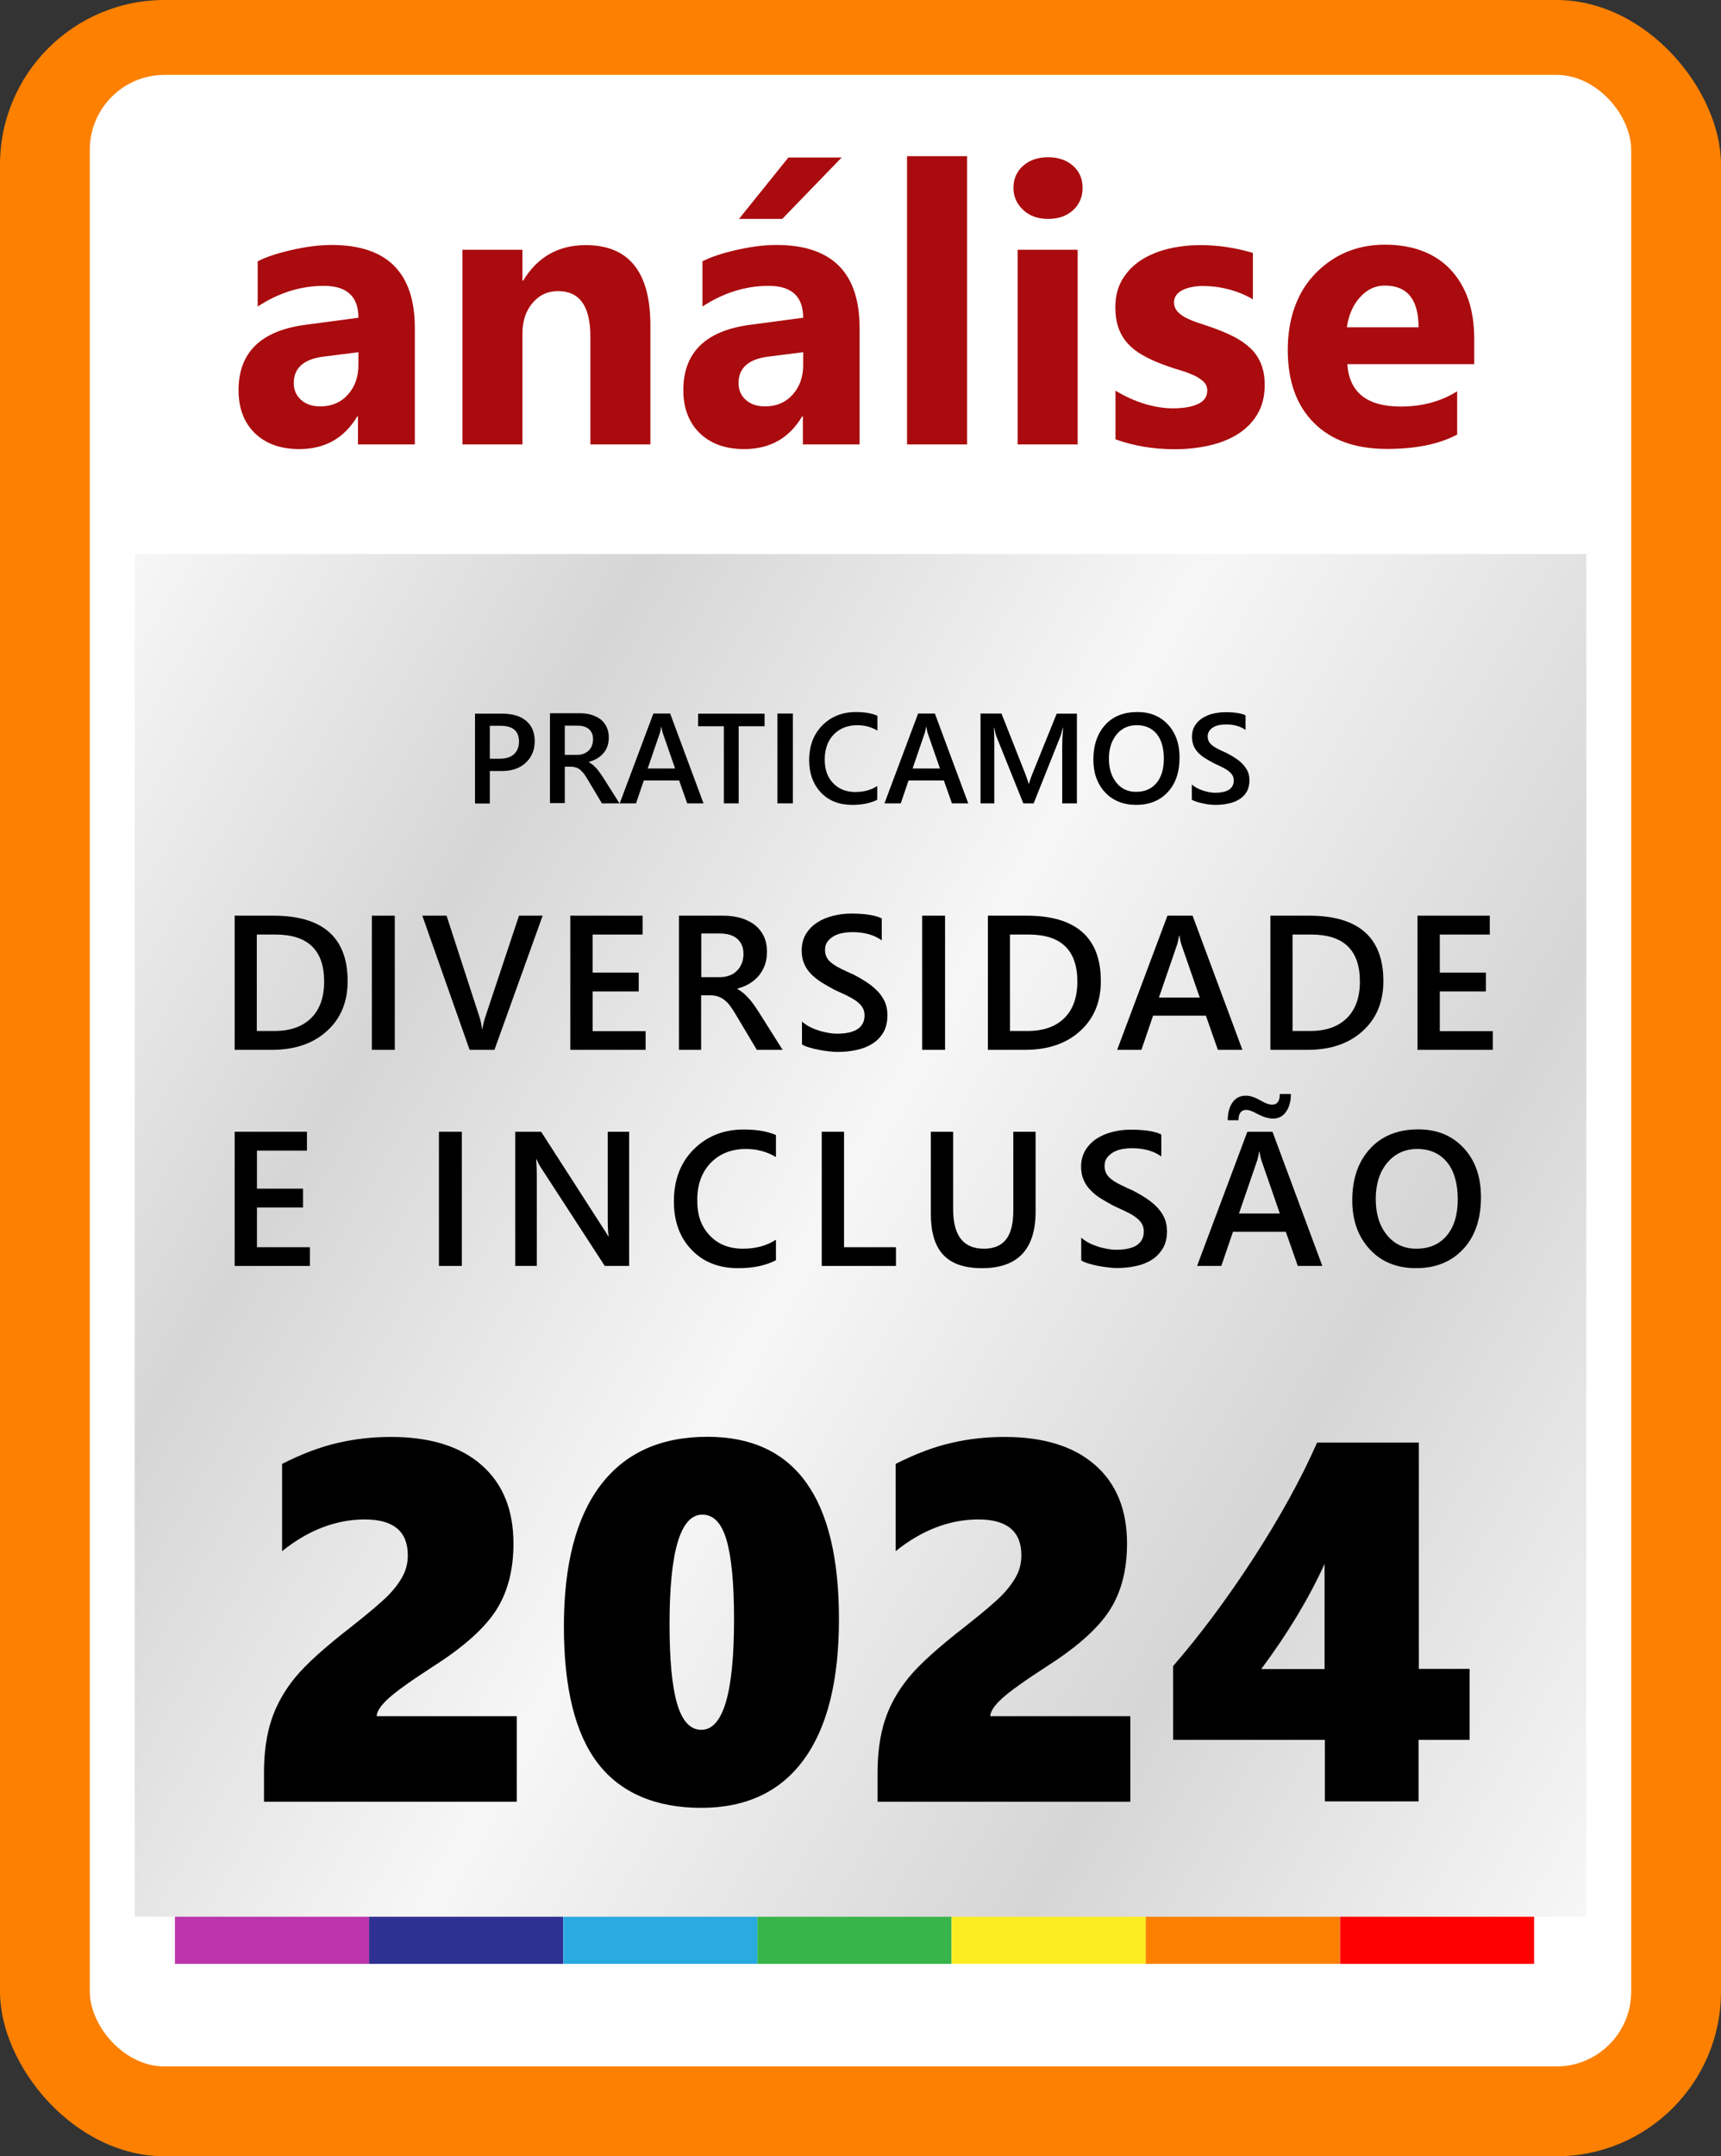 <?xml version="1.0" encoding="UTF-8"?><svg xmlns="http://www.w3.org/2000/svg" xmlns:xlink="http://www.w3.org/1999/xlink" viewBox="0 0 115 144"><rect x="0" y="0" width="115" height="144" fill="#333333" stroke="none"/><defs><linearGradient id="linear-gradient" x1="1.42" y1="50.12" x2="113.58" y2="114.88" gradientUnits="userSpaceOnUse"><stop offset="0" stop-color="#d9d9d9"/><stop offset=".23" stop-color="#3c3c3b"/><stop offset=".48" stop-color="#d9d9d9"/><stop offset=".75" stop-color="#3c3c3b"/><stop offset="1" stop-color="#d9d9d9"/></linearGradient></defs><g style="isolation:isolate;"><g id="Layer_2"><g id="Camada_2"><rect width="115" height="144" rx="11" ry="11" style="fill:#fd8000;"/><rect x="6" y="5" width="103" height="133" rx="5" ry="5" style="fill:#fff;"/><rect x="11.69" y="91.96" width="12.97" height="39.19" style="fill:#bc35ac;"/><rect x="24.66" y="91.96" width="12.97" height="39.19" style="fill:#2e3191;"/><rect x="37.64" y="91.96" width="12.97" height="39.19" style="fill:#29aae1;"/><rect x="50.61" y="91.96" width="12.97" height="39.19" style="fill:#39b44a;"/><rect x="63.59" y="91.96" width="12.97" height="39.19" style="fill:#fbed21;"/><rect x="76.56" y="91.96" width="12.97" height="39.19" style="fill:#fd8000;"/><rect x="89.54" y="91.96" width="12.97" height="39.19" style="fill:#fe0000;"/><path d="M27.72,29.68h-3.8v-1.87h-.05c-.87,1.46-2.16,2.18-3.87,2.18-1.26,0-2.25-.36-2.98-1.07-.72-.71-1.08-1.67-1.08-2.86,0-2.52,1.49-3.98,4.48-4.37l3.53-.47c0-1.42-.77-2.13-2.31-2.13s-3.02.46-4.42,1.38v-3.02c.56-.29,1.32-.54,2.29-.76.97-.22,1.85-.33,2.65-.33,3.71,0,5.56,1.85,5.56,5.55v7.77ZM23.95,24.4v-.88l-2.36.3c-1.3.17-1.96.76-1.96,1.76,0,.46.16.83.48,1.12.32.29.75.44,1.29.44.75,0,1.37-.26,1.84-.78.47-.52.71-1.18.71-1.97Z" style="fill:#aa0b0e;"/><path d="M43.45,29.68h-4v-7.22c0-2.01-.72-3.02-2.16-3.02-.7,0-1.27.27-1.71.8-.45.53-.67,1.21-.67,2.03v7.41h-4.01v-13h4.01v2.06h.05c.96-1.58,2.35-2.37,4.18-2.37,2.88,0,4.32,1.79,4.32,5.36v7.96Z" style="fill:#aa0b0e;"/><path d="M57.44,29.68h-3.79v-1.87h-.05c-.87,1.46-2.16,2.18-3.87,2.18-1.26,0-2.25-.36-2.98-1.07-.72-.71-1.09-1.67-1.09-2.86,0-2.52,1.49-3.98,4.48-4.37l3.53-.47c0-1.42-.77-2.13-2.31-2.13s-3.02.46-4.42,1.38v-3.02c.56-.29,1.32-.54,2.29-.76s1.85-.33,2.65-.33c3.71,0,5.56,1.85,5.56,5.55v7.77ZM53.67,24.4v-.88l-2.36.3c-1.3.17-1.96.76-1.96,1.76,0,.46.16.83.48,1.12.32.29.75.44,1.29.44.75,0,1.37-.26,1.84-.78.47-.52.71-1.18.71-1.97ZM56.24,10.52l-3.97,4.1h-2.89l3.3-4.1h3.57Z" style="fill:#aa0b0e;"/><path d="M64.62,29.68h-4.01V10.43h4.01v19.25Z" style="fill:#aa0b0e;"/><path d="M70.03,14.62c-.68,0-1.23-.2-1.66-.6-.43-.4-.65-.89-.65-1.48s.22-1.09.65-1.47.99-.57,1.66-.57,1.24.19,1.67.57.64.87.64,1.47-.21,1.11-.64,1.5-.98.58-1.67.58ZM72.01,29.68h-4.01v-13h4.01v13Z" style="fill:#aa0b0e;"/><path d="M74.54,29.34v-3.25c.66.4,1.32.69,1.97.89.65.19,1.28.29,1.86.29.71,0,1.27-.1,1.68-.29s.62-.49.62-.89c0-.25-.09-.47-.28-.63-.19-.17-.42-.32-.72-.44-.29-.13-.61-.24-.96-.34-.35-.1-.68-.22-1-.34-.52-.19-.97-.4-1.37-.63-.39-.22-.72-.48-.99-.78-.27-.3-.47-.64-.61-1.03-.14-.39-.21-.85-.21-1.38,0-.73.16-1.35.48-1.88.32-.52.74-.95,1.27-1.29.53-.33,1.13-.58,1.81-.74.68-.16,1.39-.24,2.13-.24.57,0,1.16.04,1.75.13.59.09,1.18.22,1.75.39v3.1c-.51-.3-1.05-.52-1.63-.67-.58-.15-1.15-.22-1.71-.22-.26,0-.51.02-.74.07-.23.05-.44.11-.62.2-.18.09-.32.2-.42.34-.1.14-.15.3-.15.48,0,.24.08.44.23.61s.35.32.6.44c.24.12.52.23.82.33.3.1.6.2.89.3.53.19,1.02.39,1.45.61s.8.48,1.11.77.55.64.71,1.04c.17.4.25.87.25,1.42,0,.77-.17,1.43-.5,1.97-.33.55-.78.99-1.33,1.33-.55.34-1.19.59-1.92.75-.72.16-1.47.24-2.25.24-1.43,0-2.75-.22-3.97-.66Z" style="fill:#aa0b0e;"/><path d="M98.51,24.32h-8.48c.13,1.89,1.32,2.83,3.57,2.83,1.43,0,2.69-.34,3.77-1.02v2.89c-1.2.64-2.76.96-4.69.96-2.1,0-3.73-.58-4.89-1.75-1.16-1.16-1.74-2.79-1.74-4.87s.63-3.87,1.88-5.13c1.25-1.26,2.79-1.89,4.62-1.89s3.36.56,4.4,1.69c1.04,1.13,1.56,2.65,1.56,4.58v1.69ZM94.79,21.86c0-1.86-.75-2.79-2.26-2.79-.64,0-1.2.27-1.67.8-.47.53-.75,1.2-.86,1.99h4.79Z" style="fill:#aa0b0e;"/><rect x="9" y="37" width="97" height="91" style="fill:#fff;"/><rect x="9" y="37" width="97" height="91" style="fill:url(#linear-gradient); mix-blend-mode:multiply; opacity:.21;"/><path d="M17.64,120.31v-1.92c0-1.36.17-2.54.5-3.54.33-1,.86-1.94,1.58-2.82.72-.88,1.97-2.01,3.75-3.39,1.27-1,2.11-1.72,2.53-2.16.42-.44.73-.87.94-1.28.21-.41.31-.86.31-1.34,0-1.59-.96-2.39-2.87-2.39s-3.79.71-5.53,2.12v-5.83c1.33-.67,2.56-1.14,3.72-1.4,1.15-.27,2.34-.4,3.55-.4,2.61,0,4.62.62,6.05,1.87,1.43,1.25,2.14,3,2.14,5.25,0,1.73-.37,3.19-1.12,4.39-.75,1.2-2.13,2.46-4.16,3.76-1.55,1-2.58,1.74-3.08,2.2s-.77.85-.78,1.18h9.36v5.71h-16.87Z"/><path d="M56.06,108.13c0,4.11-.78,7.24-2.35,9.38-1.56,2.14-3.85,3.22-6.86,3.22s-5.37-.99-6.89-2.96c-1.52-1.97-2.28-5.02-2.28-9.16s.82-7.29,2.46-9.44c1.64-2.15,4.02-3.22,7.13-3.22,5.86,0,8.79,4.06,8.79,12.18ZM49.05,108.13c0-2.38-.17-4.14-.5-5.28-.33-1.14-.87-1.7-1.62-1.7-1.46,0-2.19,2.44-2.19,7.32,0,2.4.17,4.17.51,5.32.34,1.15.88,1.73,1.61,1.73,1.46,0,2.19-2.46,2.19-7.38Z"/><path d="M58.64,120.31v-1.92c0-1.36.17-2.54.5-3.54.33-1,.86-1.94,1.58-2.82.72-.88,1.97-2.01,3.75-3.39,1.27-1,2.11-1.72,2.53-2.16.42-.44.73-.87.94-1.28.21-.41.31-.86.31-1.34,0-1.59-.96-2.39-2.87-2.39s-3.79.71-5.53,2.12v-5.83c1.33-.67,2.56-1.14,3.72-1.4,1.15-.27,2.34-.4,3.55-.4,2.61,0,4.62.62,6.05,1.87,1.43,1.25,2.14,3,2.14,5.25,0,1.73-.37,3.19-1.12,4.39-.75,1.2-2.13,2.46-4.16,3.76-1.55,1-2.58,1.74-3.08,2.2s-.77.85-.78,1.18h9.36v5.71h-16.87Z"/><path d="M94.81,96.35v15.1h3.39v4.74h-3.41v4.11h-6.26v-4.11h-10.14v-4.93c1.78-2.05,3.56-4.43,5.32-7.13,1.76-2.71,3.2-5.3,4.3-7.79h6.8ZM88.51,111.46v-7.02c-1.03,2.26-2.43,4.6-4.23,7.02h4.23Z"/><path d="M15.68,70.11v-8.96h2.59c3.3,0,4.96,1.46,4.96,4.37,0,1.38-.46,2.5-1.38,3.33-.92.84-2.15,1.26-3.69,1.26h-2.48ZM17.16,62.41v6.44h1.19c1.04,0,1.86-.29,2.44-.86.58-.57.87-1.39.87-2.44,0-2.1-1.09-3.14-3.26-3.14h-1.24Z"/><path d="M26.38,70.11h-1.53v-8.96h1.53v8.96Z"/><path d="M36.26,61.15l-3.22,8.96h-1.66l-3.16-8.96h1.62l2.21,6.8c.07.22.12.47.16.76h.03c.03-.24.09-.49.18-.77l2.26-6.79h1.57Z"/><path d="M43.14,70.11h-5.03v-8.96h4.83v1.26h-3.34v2.54h3.08v1.26h-3.08v2.65h3.54v1.26Z"/><path d="M52.31,70.11h-1.74l-1.43-2.4c-.13-.22-.26-.41-.38-.57s-.25-.28-.38-.38c-.13-.1-.27-.17-.42-.22-.15-.05-.32-.07-.51-.07h-.6v3.64h-1.48v-8.96h2.95c.42,0,.81.05,1.16.15.35.1.66.25.93.45.26.2.47.45.62.76.15.3.22.66.22,1.06,0,.32-.05.61-.14.87s-.23.5-.4.71c-.17.21-.38.38-.62.53-.24.15-.52.26-.82.34v.02c.16.09.3.19.43.3.12.11.23.22.34.34.11.12.21.25.32.4.11.15.22.32.35.52l1.59,2.52ZM46.86,62.35v2.91h1.24c.23,0,.44-.04.63-.11.2-.07.36-.17.5-.31.14-.13.25-.3.33-.49.08-.19.12-.41.12-.64,0-.43-.13-.76-.41-1.01-.27-.24-.66-.36-1.17-.36h-1.25Z"/><path d="M53.59,69.75v-1.53c.14.12.3.24.49.34.19.1.39.18.6.25s.43.12.64.16c.21.04.41.06.59.06.62,0,1.09-.1,1.4-.31s.46-.51.46-.91c0-.21-.05-.4-.15-.55s-.24-.3-.43-.43-.4-.25-.65-.37c-.25-.12-.51-.24-.8-.37-.3-.16-.59-.33-.85-.49-.26-.17-.49-.35-.69-.55s-.35-.43-.46-.68c-.11-.25-.17-.55-.17-.89,0-.42.09-.79.28-1.1.19-.31.44-.57.75-.77s.66-.35,1.06-.45c.39-.1.8-.15,1.21-.15.94,0,1.62.11,2.05.32v1.47c-.51-.37-1.16-.55-1.96-.55-.22,0-.44.02-.66.06-.22.04-.42.11-.59.21-.17.1-.31.22-.42.37-.11.15-.16.33-.16.54,0,.2.04.37.12.52.08.15.21.28.37.4.16.12.36.24.59.35.23.12.5.24.8.37.31.16.61.33.88.51.28.18.52.38.73.59s.38.46.5.72.18.57.18.9c0,.45-.09.84-.27,1.15-.18.31-.43.57-.74.76-.31.2-.67.34-1.07.42-.4.09-.83.13-1.28.13-.15,0-.33-.01-.55-.04-.22-.02-.44-.06-.67-.1-.23-.04-.45-.1-.65-.16-.21-.06-.37-.13-.49-.21Z"/><path d="M63.15,70.11h-1.53v-8.96h1.53v8.96Z"/><path d="M66.01,70.11v-8.96h2.59c3.3,0,4.96,1.46,4.96,4.37,0,1.38-.46,2.5-1.38,3.33-.92.84-2.15,1.26-3.69,1.26h-2.48ZM67.49,62.41v6.44h1.19c1.04,0,1.86-.29,2.44-.86.58-.57.87-1.39.87-2.44,0-2.1-1.09-3.14-3.26-3.14h-1.24Z"/><path d="M83.01,70.11h-1.63l-.8-2.28h-3.53l-.78,2.28h-1.62l3.36-8.96h1.68l3.33,8.96ZM80.17,66.62l-1.24-3.58c-.04-.12-.08-.3-.12-.56h-.02c-.04.24-.08.42-.12.56l-1.23,3.58h2.74Z"/><path d="M84.89,70.11v-8.96h2.59c3.3,0,4.96,1.46,4.96,4.37,0,1.38-.46,2.5-1.38,3.33-.92.84-2.14,1.26-3.69,1.26h-2.48ZM86.37,62.41v6.44h1.19c1.05,0,1.86-.29,2.44-.86.58-.57.87-1.39.87-2.44,0-2.1-1.08-3.14-3.26-3.14h-1.24Z"/><path d="M99.75,70.11h-5.03v-8.96h4.83v1.26h-3.34v2.54h3.08v1.26h-3.08v2.65h3.54v1.26Z"/><path d="M20.71,84.54h-5.03v-8.96h4.83v1.26h-3.34v2.54h3.08v1.26h-3.08v2.65h3.54v1.26Z"/><path d="M30.86,84.54h-1.53v-8.96h1.53v8.96Z"/><path d="M42.03,84.54h-1.62l-4.28-6.59c-.11-.17-.2-.34-.27-.52h-.04c.03.19.05.6.05,1.23v5.88h-1.44v-8.96h1.73l4.14,6.43c.18.27.29.45.34.55h.03c-.04-.24-.06-.64-.06-1.21v-5.77h1.43v8.96Z"/><path d="M51.85,84.16c-.68.35-1.51.53-2.52.53-1.3,0-2.34-.41-3.12-1.23-.79-.82-1.18-1.9-1.18-3.23,0-1.43.44-2.59,1.32-3.47.88-.88,1.99-1.33,3.34-1.33.87,0,1.59.12,2.16.37v1.47c-.6-.36-1.27-.54-2-.54-.97,0-1.76.31-2.36.93-.6.62-.9,1.45-.9,2.49s.28,1.77.84,2.36c.56.59,1.3.88,2.22.88.85,0,1.58-.2,2.2-.6v1.38Z"/><path d="M59.87,84.54h-4.96v-8.96h1.49v7.71h3.47v1.26Z"/><path d="M69.2,80.91c0,2.52-1.19,3.78-3.58,3.78s-3.42-1.21-3.42-3.63v-5.48h1.49v5.17c0,1.76.68,2.64,2.05,2.64s1.97-.85,1.97-2.54v-5.27h1.49v5.34Z"/><path d="M72.25,84.18v-1.53c.14.12.3.24.49.34.19.1.39.18.6.25.21.07.43.12.64.16.21.04.41.06.59.06.62,0,1.09-.1,1.4-.31s.46-.51.46-.91c0-.21-.05-.4-.15-.55-.1-.16-.25-.3-.43-.43s-.4-.25-.65-.37c-.25-.12-.51-.24-.8-.37-.3-.16-.59-.33-.85-.49s-.49-.35-.68-.55c-.2-.2-.35-.43-.46-.68s-.17-.55-.17-.89c0-.42.1-.79.29-1.1.19-.31.44-.57.75-.77s.66-.35,1.06-.45c.4-.1.8-.15,1.21-.15.94,0,1.62.11,2.05.32v1.47c-.51-.37-1.16-.55-1.96-.55-.22,0-.44.02-.66.06-.22.04-.41.11-.59.21-.17.1-.31.22-.42.37-.11.15-.16.33-.16.54,0,.2.04.37.12.52.08.15.21.28.37.4.16.12.36.24.59.35.23.12.5.24.8.37.31.16.61.33.88.51.28.18.52.38.73.59.21.22.38.46.5.72.12.26.18.57.18.9,0,.45-.09.84-.28,1.15s-.43.57-.74.76c-.31.2-.67.34-1.07.42-.4.09-.83.13-1.28.13-.15,0-.33-.01-.55-.04-.22-.02-.44-.06-.67-.1s-.45-.1-.65-.16c-.2-.06-.37-.13-.49-.21Z"/><path d="M88.35,84.54h-1.63l-.8-2.28h-3.53l-.78,2.28h-1.62l3.36-8.96h1.68l3.33,8.96ZM86.26,73.06c0,.48-.11.88-.32,1.18-.21.31-.51.46-.87.46-.3,0-.64-.1-1.03-.3-.33-.19-.58-.28-.76-.28-.35,0-.52.23-.52.69h-.72c0-.5.11-.89.32-1.19s.51-.45.89-.45c.29,0,.61.11.98.32.3.18.56.28.78.28.34,0,.51-.24.51-.71h.74ZM85.52,81.04l-1.24-3.58c-.04-.12-.08-.3-.12-.56h-.02c-.04.24-.08.42-.12.56l-1.23,3.58h2.74Z"/><path d="M94.63,84.69c-1.29,0-2.33-.42-3.1-1.26-.78-.84-1.17-1.93-1.17-3.27,0-1.44.4-2.59,1.19-3.45.79-.86,1.87-1.29,3.22-1.29,1.26,0,2.27.42,3.04,1.25.77.83,1.15,1.92,1.15,3.27,0,1.46-.39,2.62-1.18,3.47s-1.84,1.28-3.16,1.28ZM94.7,76.73c-.82,0-1.49.31-2,.92-.51.61-.77,1.42-.77,2.42s.25,1.8.75,2.41,1.15.91,1.96.91c.86,0,1.54-.29,2.03-.87s.74-1.39.74-2.43-.24-1.9-.72-2.48c-.48-.58-1.14-.88-1.99-.88Z"/><path d="M32.73,51.48v2.18h-.99v-6h1.82c.69,0,1.22.16,1.6.48.38.32.57.77.57,1.36s-.2,1.06-.59,1.43-.93.56-1.61.56h-.8ZM32.73,48.48v2.19h.64c.43,0,.75-.1.97-.3.22-.2.34-.48.34-.84,0-.71-.41-1.06-1.23-1.06h-.72Z"/><path d="M41.38,53.65h-1.16l-.96-1.61c-.09-.15-.17-.27-.25-.38-.08-.1-.17-.19-.25-.26-.09-.07-.18-.12-.28-.15-.1-.03-.21-.05-.34-.05h-.4v2.43h-.99v-6h1.97c.28,0,.54.03.78.1.24.07.44.17.62.3.18.14.31.3.41.51s.15.44.15.71c0,.21-.03.41-.09.58-.06.18-.15.33-.27.47-.12.14-.26.26-.42.35-.16.1-.35.17-.55.23v.02c.11.06.2.13.29.2.08.07.16.15.23.23.07.08.14.17.21.27.07.1.15.21.24.35l1.07,1.69ZM37.74,48.46v1.95h.83c.15,0,.29-.02.42-.07.13-.05.24-.12.34-.21.1-.09.17-.2.22-.33.05-.13.08-.27.08-.43,0-.29-.09-.51-.27-.67-.18-.16-.44-.24-.78-.24h-.84Z"/><path d="M47.01,53.65h-1.09l-.54-1.53h-2.36l-.52,1.53h-1.09l2.25-6h1.12l2.23,6ZM45.11,51.32l-.83-2.39c-.03-.08-.05-.2-.08-.38h-.02c-.03.16-.05.28-.08.38l-.82,2.39h1.84Z"/><path d="M51.08,48.5h-1.72v5.15h-.99v-5.15h-1.72v-.84h4.44v.84Z"/><path d="M52.98,53.65h-1.03v-6h1.03v6Z"/><path d="M58.64,53.4c-.45.23-1.01.35-1.69.35-.87,0-1.57-.27-2.09-.82-.52-.55-.79-1.27-.79-2.16,0-.96.29-1.73.88-2.33.59-.59,1.34-.89,2.24-.89.58,0,1.06.08,1.44.25v.99c-.4-.24-.85-.36-1.34-.36-.65,0-1.18.21-1.58.62-.4.42-.6.97-.6,1.67s.19,1.19.56,1.58.87.59,1.48.59c.57,0,1.06-.13,1.47-.4v.92Z"/><path d="M64.7,53.65h-1.09l-.54-1.53h-2.36l-.52,1.53h-1.09l2.25-6h1.12l2.23,6ZM62.81,51.32l-.83-2.39c-.02-.08-.05-.2-.08-.38h-.02c-.03.16-.05.28-.08.38l-.82,2.39h1.84Z"/><path d="M71.97,53.65h-.99v-3.88c0-.32.02-.71.06-1.17h-.02c-.06.26-.12.45-.16.57l-1.79,4.48h-.69l-1.79-4.45c-.05-.13-.1-.33-.16-.6h-.02c.02.24.03.63.03,1.18v3.87h-.92v-6h1.4l1.58,4c.12.31.2.54.23.69h.02c.1-.32.19-.55.25-.7l1.61-3.98h1.35v6Z"/><path d="M75.92,53.75c-.86,0-1.56-.28-2.08-.84-.52-.56-.78-1.29-.78-2.19,0-.96.27-1.73.79-2.31.53-.58,1.25-.86,2.16-.86.84,0,1.52.28,2.04.84.51.56.77,1.29.77,2.19,0,.98-.26,1.75-.79,2.32s-1.23.85-2.11.85ZM75.96,48.43c-.55,0-1,.2-1.34.61-.34.41-.52.95-.52,1.62s.17,1.2.5,1.61c.33.41.77.61,1.31.61.58,0,1.03-.19,1.36-.58.33-.39.5-.93.5-1.63s-.16-1.27-.48-1.66-.77-.58-1.33-.58Z"/><path d="M79.64,53.42v-1.03c.09.08.2.16.33.23.13.07.26.12.4.17.14.05.29.08.43.11.14.03.27.04.39.04.42,0,.73-.07.94-.21s.31-.34.31-.61c0-.14-.03-.27-.1-.37-.07-.1-.16-.2-.29-.29-.12-.09-.27-.17-.43-.25-.17-.08-.34-.16-.53-.25-.2-.11-.39-.22-.57-.33s-.33-.24-.46-.37c-.13-.14-.23-.29-.3-.46-.07-.17-.11-.37-.11-.6,0-.28.06-.53.19-.73.13-.21.29-.38.5-.51.21-.13.44-.24.71-.3s.54-.1.81-.1c.63,0,1.09.07,1.37.21v.98c-.34-.25-.78-.37-1.31-.37-.15,0-.29.01-.44.04-.15.03-.28.07-.39.14-.12.06-.21.15-.28.25-.07.1-.11.22-.11.36,0,.13.03.25.08.35.05.1.14.19.24.27s.24.16.39.24c.16.08.33.16.54.25.21.11.41.22.59.34s.35.25.49.4c.14.14.25.31.34.48.08.18.12.38.12.6,0,.3-.06.56-.18.77-.12.21-.29.38-.5.51-.21.13-.45.23-.72.28-.27.06-.56.09-.86.09-.1,0-.22,0-.37-.02-.15-.01-.3-.04-.45-.07-.15-.03-.3-.07-.43-.11-.14-.04-.25-.09-.33-.14Z"/></g></g></g></svg>
